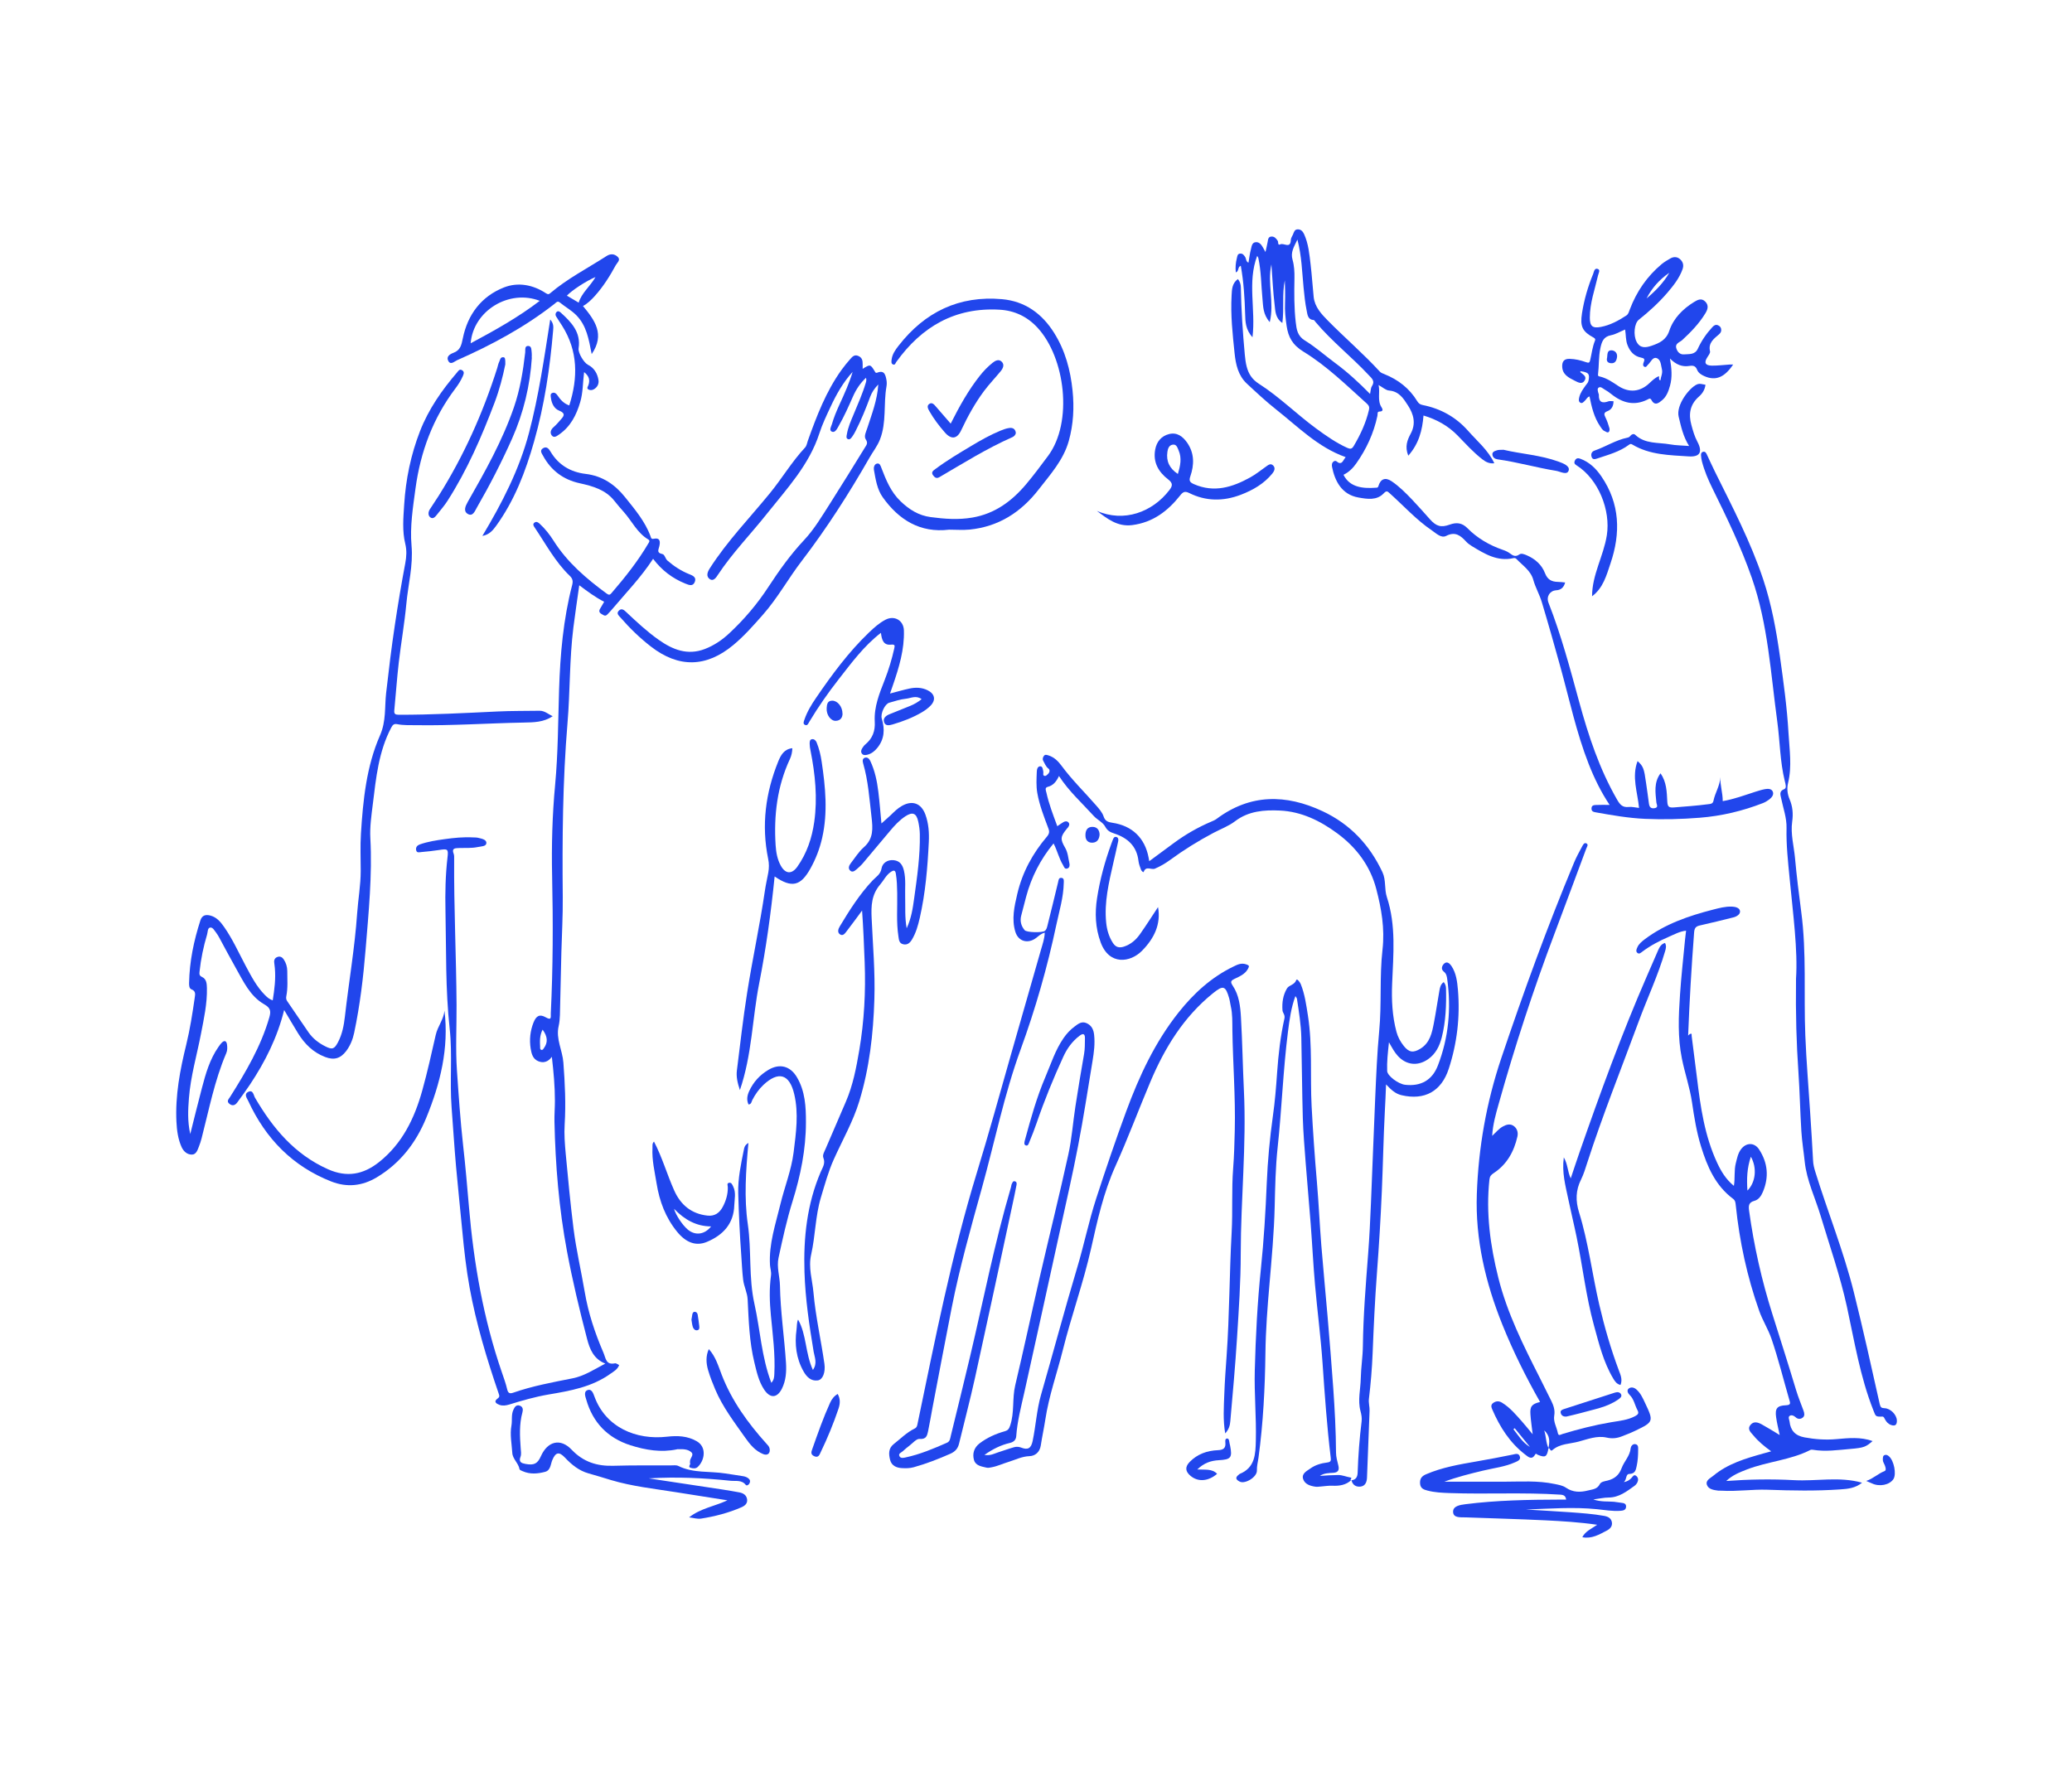 <svg width="1408" height="1200" viewBox="0 0 1408 1200" fill="none" xmlns="http://www.w3.org/2000/svg">
<path d="M411.499 926.775C403.32 923.594 400.783 916.854 398.966 910.038C393.816 890.31 389.045 870.431 385.296 850.4C379.844 821.319 377.42 791.86 376.776 762.325C376.663 757.819 377.079 752.896 377.079 748.163C377.079 738.318 376.209 728.587 374.997 718.212C372.422 721.771 369.166 722.642 365.682 721.165C362.123 719.65 361.176 716.243 360.608 712.645C359.661 706.549 360.267 700.642 362.539 694.924C364.394 690.267 366.742 689.017 370.907 691.403C374.997 693.75 374.202 691.138 374.277 688.866C375.792 657.74 375.868 626.577 375.186 595.414C374.732 574.664 375.3 553.951 377.231 533.352C379.238 511.807 379.238 490.261 379.919 468.678C380.677 444.747 382.759 420.892 388.818 397.567C389.461 395.03 389.234 393.326 387.152 391.319C377.269 381.815 370.869 369.66 363.296 358.452C362.653 357.505 361.82 356.293 363.107 355.233C364.47 354.135 365.644 354.968 366.704 355.915C370.415 359.323 373.52 363.261 376.171 367.464C385.486 382.193 398.398 393.212 412.256 403.398C413.771 404.496 414.453 404.345 415.513 403.095C424.714 392.417 433.461 381.436 440.618 369.243C441.186 368.297 441.867 367.426 440.466 366.593C433.045 362.162 429.485 354.286 424.033 348.114C421.836 345.615 419.64 343.116 417.595 340.503C411.575 332.817 402.904 330.393 393.967 328.424C382.835 326.001 374.505 319.791 369.052 309.794C368.219 308.242 366.515 306.159 368.976 304.645C371.4 303.13 372.876 304.872 374.05 306.841C379.427 315.967 387.72 320.851 397.943 322.063C409.379 323.426 417.936 329.295 424.828 337.966C431.379 346.183 438.308 354.249 442.019 364.359C442.359 365.267 442.435 366.517 444.063 366.176C448.759 365.154 448.721 368.259 448.039 371.25C447.471 373.674 446.032 375.68 450.046 376.513C451.788 376.854 452.015 379.618 453.568 380.982C458.074 384.882 462.958 388.062 468.487 390.259C470.872 391.205 473.296 392.303 472.198 395.333C470.91 398.816 468.146 397.567 465.723 396.62C456.976 393.099 449.743 387.608 443.798 379.77C435.619 392.341 425.434 402.83 416.005 414C414.945 415.25 413.809 416.499 412.635 417.673C411.12 419.226 409.833 417.825 408.584 417.143C407.182 416.348 406.88 415.136 407.788 413.697C408.735 412.183 409.606 410.592 410.552 408.964C404.645 405.973 399.458 402.111 393.627 397.756C392.226 407.752 390.825 417.03 389.651 426.344C386.924 447.966 387.455 469.814 385.637 491.435C382.343 530.815 382.04 570.233 382.418 609.651C382.532 622.223 381.813 634.756 381.472 647.29C381.093 661.451 380.866 675.575 380.487 689.737C380.412 692.274 380.184 694.886 379.616 697.386C377.61 706.057 382.229 713.781 382.835 722.112C383.895 736.16 384.577 750.132 383.706 764.18C383.289 770.769 383.819 777.471 384.425 784.098C386.016 801.061 387.606 818.025 389.726 834.913C391.544 849.378 394.914 863.615 397.337 877.966C399.761 892.317 404.267 905.873 410.022 919.202C411.764 923.253 411.688 927.797 417.936 926.51C418.769 926.358 419.792 927.305 420.738 927.721C419.602 930.713 417.103 932 414.793 933.628C402.222 942.64 387.492 945.215 372.725 947.714C363.637 949.267 354.815 951.804 346.03 954.53C343.796 955.212 341.524 955.515 339.403 954.757C337.396 954 335.049 952.637 338.229 950.365C339.744 949.267 339.328 948.358 338.835 946.957C330.77 923.405 323.575 899.549 319.107 875.013C316.798 862.29 315.359 849.416 314.147 836.503C312.784 821.963 311.193 807.423 309.906 792.845C308.732 779.478 307.899 766.074 306.877 752.669C305.514 734.835 307.521 716.811 305.589 699.203C302.636 672.356 303.28 645.51 302.712 618.663C302.447 606.773 302.712 594.77 304.075 582.88C304.794 576.935 304.264 576.746 298.471 577.655C294.457 578.299 290.405 578.677 286.354 579.056C284.991 579.17 283.097 579.889 282.756 577.579C282.454 575.61 283.665 574.436 285.369 573.831C290.822 571.937 296.54 571.066 302.219 570.271C308.505 569.4 314.866 568.757 321.228 569.097C322.44 569.173 323.689 569.097 324.825 569.362C327.173 569.93 330.618 570.498 330.505 572.922C330.429 575.307 326.983 575.156 324.674 575.648C320.319 576.557 315.927 576.178 311.534 576.33C308.922 576.405 306.877 576.67 308.278 580.192C308.694 581.252 308.619 582.577 308.619 583.789C308.391 616.921 310.058 650.054 310.247 683.148C310.323 697.954 309.49 712.759 310.512 727.527C311.686 744.528 312.822 761.53 314.715 778.493C316.305 792.428 317.479 806.438 318.691 820.411C321.947 858.617 328.498 896.179 340.994 932.53C342.319 936.355 343.72 940.217 344.629 944.117C345.235 946.692 346.257 947.336 348.68 946.503C361.82 941.921 375.413 939.422 389.007 936.733C396.921 935.181 403.585 930.788 411.31 926.699L411.499 926.775ZM368.711 699.771C366.629 703.823 366.856 707.723 367.045 711.585C367.045 712.305 366.894 713.176 367.84 713.478C368.787 713.781 369.166 712.91 369.582 712.342C372.422 708.442 372.195 704.504 368.711 699.733V699.771Z" fill="#2146EC"/>
<path d="M914.314 310.629C895.608 303.965 882.204 290.144 867.322 278.406C860.317 272.877 853.804 266.781 847.292 260.723C841.385 255.232 839.756 247.697 838.961 240.2C837.598 227.136 836.159 214.035 836.916 200.819C837.144 196.768 837.144 192.565 841.195 189.649C842.596 191.315 843.164 193.208 843.202 195.329C843.467 210.589 844.49 225.849 845.891 241.033C846.156 243.721 846.459 246.447 847.14 249.06C848.39 253.945 850.699 257.731 855.395 260.761C869.291 269.621 881.03 281.397 894.32 291.167C901.023 296.089 907.763 300.822 915.374 304.306C917.57 305.29 918.668 305.252 919.955 303.018C924.499 295.332 928.21 287.342 930.255 278.595C930.671 276.778 930.331 275.68 928.854 274.316C915.033 261.896 901.629 248.681 885.801 239.026C878.19 234.368 875.463 229.029 874.328 221.645C873.532 216.458 873.002 211.157 873.229 205.856C873.419 200.744 873.267 195.594 873.078 190.482C871.109 199.835 872.699 209.415 871.412 219.487C866.565 216.155 866.641 211.308 866.149 207.143C865.088 198.358 864.71 189.498 863.952 179.691C861.075 192.868 866.073 205.401 862.854 218.919C858.197 213.656 858.386 208.203 857.894 203.091C856.985 193.814 857.061 184.424 855.054 175.222C854.978 174.882 854.675 174.579 854.297 173.897C847.519 191.807 853.388 210.21 851.116 229.181C846.345 223.955 846.269 218.654 846.118 213.542C845.815 202.523 845.133 191.58 843.164 180.637C840.93 181.319 842.066 184.31 839.794 185.143C839.416 181.735 839.681 178.555 840.514 175.336C840.854 173.973 840.892 172.534 842.672 172.345C844.452 172.155 845.285 173.329 846.156 174.692C846.913 175.904 846.61 177.759 848.39 178.517C848.92 175.412 849.261 172.307 850.056 169.353C850.548 167.46 850.699 164.734 853.426 164.582C855.773 164.431 857.137 166.286 858.235 168.217C858.651 168.975 859.068 169.77 859.939 171.284C860.545 168.52 861.037 166.438 861.415 164.393C861.718 162.727 861.794 160.834 864.028 160.758C866.035 160.682 867.171 162.007 868.269 163.673C868.799 164.506 868.08 167.043 870.049 166.059C872.359 164.885 876.978 169.315 877.167 163.068C877.167 161.818 878.114 160.568 878.644 159.319C879.288 157.842 879.629 155.949 881.749 155.873C883.983 155.797 885.271 157.161 886.179 159.13C889.171 165.68 889.777 172.761 890.61 179.766C891.481 187.112 891.935 194.496 892.692 201.842C893.412 208.62 897.956 213.429 902.31 217.859C913.897 229.597 926.43 240.351 937.601 252.506C938.434 253.415 939.57 253.793 940.706 254.248C950.096 257.996 957.745 263.903 963.046 272.612C963.993 274.165 964.94 274.884 966.795 275.263C979.026 277.686 989.476 283.518 997.693 292.87C1003.83 299.838 1011.21 305.858 1015.45 314.832C1012.2 315.211 1009.77 314.037 1007.46 312.258C1001.18 307.449 995.951 301.542 990.461 295.938C983.986 289.311 976.186 285.032 967.325 282.382C966.53 292.492 964.144 301.58 956.988 309.683C954.451 303.473 956.382 298.929 958.616 294.726C962.365 287.796 960.585 281.473 956.799 275.604C953.769 270.908 950.74 265.948 943.962 265.418C941.69 265.229 939.532 263.184 936.806 261.669C937.942 266.933 935.783 272.082 938.812 276.815C939.608 278.027 940.176 279.655 937.411 279.693C935.67 279.693 936.275 281.473 936.01 282.571C933.511 294.385 928.551 305.139 921.622 314.946C919.35 318.202 916.548 320.929 912.95 322.671C917.343 331.493 926.582 332.061 935.026 331.455C935.707 331.418 936.351 331.493 936.654 330.433C938.093 325.435 941.349 324.147 945.666 327.063C950.816 330.547 955.208 334.977 959.487 339.445C963.652 343.837 967.666 348.381 971.68 352.887C975.996 357.696 979.177 358.681 985.16 356.522C989.704 354.894 993.49 355.235 997.125 358.908C1003.9 365.762 1012.08 370.533 1021.21 373.675C1022.91 374.243 1024.62 375.001 1026.02 376.061C1028.1 377.613 1029.8 378.674 1032.42 376.818C1033.85 375.796 1035.9 376.705 1037.6 377.424C1043.25 379.885 1047.71 383.861 1049.87 389.503C1051.58 393.933 1054.38 395.372 1058.62 395.448C1060.25 395.448 1061.84 395.713 1063.58 395.865C1062.67 399.197 1060.78 400.976 1057.45 401.166C1053.17 401.431 1050.63 405.445 1052.26 409.61C1060.89 431.61 1066.95 454.405 1073.16 477.162C1079.44 500.146 1086.9 522.638 1098.87 543.426C1100.84 546.834 1102.58 548.879 1106.75 548.425C1108.94 548.16 1111.21 548.803 1113.79 549.068C1112.8 538.39 1108.68 528.015 1112.8 517.224C1116.67 520.783 1117.2 522.222 1118.56 532.067C1119.2 536.686 1119.92 541.344 1120.49 545.963C1120.79 548.235 1121.59 549.636 1124.24 549.258C1127.27 548.803 1125.68 546.721 1125.57 545.395C1124.92 538.618 1123.75 531.84 1128.37 525.554C1132.53 531.385 1132.65 538.201 1132.99 544.79C1133.18 548.273 1134.08 548.993 1137.53 548.728C1145.22 548.084 1152.9 547.592 1160.59 546.569C1162.22 546.342 1163.96 546.418 1164.38 544.146C1165.48 538.693 1168.85 533.884 1169.03 528.129C1168.85 533.581 1170.66 538.769 1170.66 544.449C1178.35 543.124 1185.54 540.435 1192.81 538.087C1194.97 537.406 1197.13 536.724 1199.36 536.308C1201.33 535.929 1203.76 535.967 1204.63 537.898C1205.61 540.019 1204.02 541.95 1202.28 543.313C1200.99 544.297 1199.52 545.168 1198 545.774C1184.18 551.151 1169.91 554.559 1155.06 555.733C1142.68 556.717 1130.26 557.058 1117.88 556.49C1106.59 555.998 1095.42 554.029 1084.33 552.06C1082.66 551.757 1081.41 551.378 1081.49 549.333C1081.57 547.099 1083.35 547.137 1084.75 547.062C1087.59 546.91 1090.46 547.024 1093.8 547.024C1087.93 538.239 1083.35 528.848 1079.52 519.079C1071.23 497.874 1066.53 475.685 1060.51 453.837C1056.38 438.918 1052.18 424.037 1047.71 409.193C1046.16 404.006 1043.4 399.348 1041.96 394.161C1040.22 387.761 1034.73 384.354 1030.48 379.885C1029.88 379.242 1029.16 379.166 1028.4 379.317C1017.5 381.779 1008.9 376.402 1000.23 371.176C998.829 370.305 997.428 369.321 996.33 368.109C992.544 364.02 988.984 360.99 982.699 364.209C979.329 365.913 976.034 362.543 973.043 360.498C962.365 353.266 953.769 343.648 944.227 335.128C942.864 333.917 942.22 333.235 940.289 335.28C935.556 340.278 929.005 339.142 923.174 338.12C911.549 336.113 907.043 326.609 905.188 317.369C904.923 316.044 904.961 314.53 906.248 313.621C907.876 312.447 908.672 314.189 909.808 314.567C912.231 315.4 912.875 312.409 914.389 310.781L914.314 310.629ZM881.673 162.765C879.212 167.914 876.865 171.474 878.341 176.548C879.477 180.524 879.704 184.84 879.629 189.119C879.439 199.078 879.364 209.074 880.5 218.995C881.068 223.917 881.636 228.31 886.785 231.453C893.98 235.845 900.303 241.525 907.119 246.561C915.639 252.847 923.401 259.965 931.012 267.728C931.467 265.569 931.429 263.714 932.262 262.464C934.534 258.943 932.262 257.239 930.141 254.967C918.479 242.471 904.923 231.907 893.904 218.768C893.525 218.313 893.109 217.518 892.692 217.48C888.641 217.253 888.489 213.769 887.959 211.232C886.861 205.969 886.331 200.554 885.801 195.178C884.778 184.764 884.589 174.2 881.636 162.765H881.673Z" fill="#2146EC"/>
<path d="M375.639 486.666C369.467 490.944 362.613 490.907 355.722 491.058C331.526 491.512 307.33 493.216 283.096 492.838C278.703 492.762 274.311 493.027 269.956 492.156C267.912 491.74 266.927 492.421 265.867 494.466C257.234 510.824 255.53 528.772 253.333 546.607C252.387 554.256 251.251 561.942 251.667 569.629C253.03 594.885 250.493 620.028 248.449 645.095C246.896 664.103 244.624 683.225 240.648 702.007C239.702 706.437 237.998 710.64 235.234 714.313C231.334 719.425 226.941 720.636 220.921 718.327C212.779 715.222 206.986 709.428 202.518 702.196C199.451 697.236 196.535 692.162 193.089 686.406C188.432 705.225 180.139 721.583 169.916 736.994C167.189 741.122 164.198 745.135 161.282 749.149C159.843 751.118 158.064 751.875 155.905 750.172C153.709 748.43 155.413 746.953 156.322 745.514C167.076 728.475 177.262 711.208 182.941 691.669C184.191 687.391 184.04 685.081 179.571 682.544C169.84 676.978 165.334 666.83 160.071 657.553C156.284 650.888 152.725 644.072 149.052 637.332C148.408 636.159 147.727 634.947 146.893 633.887C145.682 632.448 144.622 629.949 142.653 630.403C141.024 630.782 141.214 633.432 140.721 635.098C138.26 643.315 136.518 651.683 135.61 660.241C135.42 662.059 135.382 663.081 137.427 664.028C140.381 665.429 140.532 668.647 140.608 671.563C140.835 682.052 138.563 692.275 136.594 702.499C133.792 717.115 129.513 731.466 128.377 746.423C127.809 754.109 127.317 761.796 129.286 770.695C132.126 759.449 134.549 749.452 137.2 739.456C139.775 729.648 142.539 719.917 148.484 711.435C149.165 710.451 149.885 709.428 150.718 708.595C152.763 706.588 153.974 707.649 154.277 709.958C154.504 711.852 154.58 713.821 153.747 715.752C145.758 734.382 142.009 754.223 136.973 773.686C136.48 775.579 135.875 777.435 135.155 779.252C134.209 781.638 133.3 784.667 130.346 784.667C127.203 784.667 124.78 782.547 123.417 779.593C120.956 774.14 120.198 768.271 119.895 762.402C119.024 744.53 122.319 727.187 126.56 709.958C129.135 699.394 130.801 688.64 132.353 677.886C132.656 675.69 133.148 673.532 130.081 672.358C128.491 671.752 128.453 669.48 128.491 667.89C128.794 653.35 131.709 639.264 136.178 625.48C137.314 621.959 139.775 621.391 142.993 622.224C147.272 623.36 149.885 626.541 152.233 629.873C158.064 638.165 162.191 647.443 166.924 656.341C170.711 663.384 174.346 670.54 180.102 676.296C181.503 677.697 182.904 679.022 185.327 679.855C186.501 672.472 187.447 665.239 186.766 657.855C186.652 656.644 186.501 655.432 186.349 654.258C186.084 652.327 186.842 650.926 188.621 650.32C190.477 649.677 191.916 650.623 192.862 652.1C194.377 654.41 195.172 657.022 195.21 659.787C195.21 665.542 195.702 671.298 194.566 676.978C194.339 678.189 194.377 679.249 195.172 680.385C200.057 687.428 204.79 694.623 209.712 701.666C212.628 705.831 216.566 708.86 221.11 711.132C225.767 713.48 227.168 713.026 229.667 708.33C232.545 702.878 233.681 696.895 234.363 690.912C237.013 667.511 241.065 644.262 242.693 620.747C243.375 611.129 245.117 601.549 245.117 591.932C245.117 583.488 244.738 575.044 245.268 566.6C246.707 543.729 248.979 520.82 258.256 499.691C262.459 490.111 261.323 480.569 262.383 471.027C264.163 455.464 266.018 439.94 268.366 424.453C270.449 410.518 272.796 396.584 275.409 382.725C276.242 378.257 276.469 374.092 275.409 369.623C273.251 360.876 274.084 351.827 274.652 343.004C275.712 325.851 279.158 309.114 285.405 293.022C291.237 278.065 300.249 265.153 310.624 253.073C311.457 252.089 312.252 250.574 313.918 251.559C315.66 252.543 315.206 253.944 314.562 255.497C313.237 258.564 311.457 261.366 309.45 264.017C294.19 284.199 285.746 306.994 282.338 332.023C280.597 344.935 278.514 358.037 279.65 370.721C280.862 384.467 277.34 397.189 276.128 410.367C274.879 423.695 272.531 436.948 270.979 450.239C269.729 461.031 269.01 471.86 267.949 482.69C267.684 485.189 268.555 485.719 270.903 485.757C293.319 485.795 315.698 484.583 338.076 483.523C347.618 483.068 357.161 483.182 366.665 483.031C370.224 482.993 372.685 485.492 375.715 486.779L375.639 486.666Z" fill="#2146EC"/>
<path d="M1203.57 986.301C1198.68 982.779 1194.74 979.485 1191.49 975.509C1189.9 973.578 1187.13 971.458 1189.44 968.466C1191.68 965.588 1194.67 966.649 1197.24 968.05C1201.18 970.208 1205.01 972.631 1209.36 975.244C1208.45 970.89 1207.47 967.027 1206.94 963.127C1206.1 957.22 1207.58 955.251 1213.6 955.024C1217.12 954.873 1216.56 953.509 1215.87 951.2C1211.86 937.417 1208.45 923.444 1203.79 909.85C1201.6 903.413 1197.77 897.431 1195.46 890.918C1187.21 867.63 1182.06 843.662 1179.52 819.125C1179.33 817.421 1179.26 815.906 1177.71 814.732C1165.7 805.796 1160.14 792.846 1155.93 779.177C1152.9 769.407 1151.28 759.335 1149.8 749.225C1148.32 739.115 1144.91 729.421 1142.91 719.425C1139.99 704.998 1140.64 690.571 1141.62 676.145C1142.45 663.649 1143.85 651.191 1145.03 638.734C1145.22 636.802 1145.48 634.871 1145.75 632.486C1141.47 632.94 1137.8 635.023 1134.08 636.613C1127.72 639.377 1121.51 642.596 1115.95 646.799C1114.96 647.518 1113.98 648.579 1112.77 647.67C1111.37 646.61 1112.08 645.095 1112.58 643.921C1113.6 641.498 1115.68 639.832 1117.73 638.279C1131.55 627.904 1147.49 622.451 1163.96 618.211C1168.2 617.112 1172.44 615.976 1176.91 616.128C1179.3 616.242 1182.14 616.923 1182.4 619.195C1182.67 621.353 1180.17 622.906 1177.86 623.474C1170.25 625.367 1162.67 627.26 1155.02 628.964C1152.18 629.608 1151.43 630.895 1151.2 633.811C1149.42 657.174 1148.06 680.537 1147.15 703.787C1147.56 703.446 1147.98 702.84 1148.55 702.651C1149.95 702.12 1149.46 703.37 1149.53 703.938C1150.78 713.48 1151.99 723.06 1153.17 732.602C1155.55 752.33 1158.36 771.982 1166.88 790.271C1169.56 796.027 1172.78 801.442 1178.24 805.91C1179.14 800.533 1178.27 795.421 1179.56 790.461C1180.39 787.242 1180.96 783.948 1182.97 781.184C1186.45 776.375 1192.17 776.223 1195.39 781.184C1201.3 790.271 1202.2 800.003 1197.93 810.037C1196.79 812.763 1195.05 815.338 1192.17 816.096C1188.27 817.156 1188.12 819.39 1188.57 822.76C1191.87 846.691 1197.13 870.092 1204.44 893.19C1209.85 910.343 1215.34 927.534 1220.53 944.762C1221.97 949.496 1223.86 954.077 1225.57 958.735C1226.17 960.401 1226.51 962.218 1225.08 963.354C1223.6 964.566 1221.71 964.604 1220.15 963.127C1218.94 961.991 1217.31 961.385 1216.1 962.256C1214.93 963.089 1215.91 964.793 1216.06 966.043C1216.71 972.139 1219.89 975.661 1226.17 976.835C1233.37 978.16 1240.41 978.69 1247.76 978.046C1255.94 977.327 1264.34 976.38 1272.48 979.372C1267.9 983.31 1266.73 983.915 1257.3 984.711C1248.89 985.43 1240.45 986.68 1231.97 985.279C1231.4 985.203 1230.72 985.127 1230.22 985.392C1216.63 992.322 1201.18 993.23 1187.1 998.645C1182.1 1000.58 1177.14 1002.55 1173.05 1006.48C1188.46 1005.35 1203.79 1005.08 1219.13 1005.92C1234.39 1006.75 1249.88 1003.3 1265.33 1007.66C1260.74 1011.37 1255.71 1011.86 1250.52 1012.2C1234.05 1013.34 1217.58 1013.03 1201.07 1012.43C1190.66 1012.05 1180.24 1013.75 1169.79 1013.07C1169.03 1013.03 1168.28 1013.11 1167.52 1013.03C1164.49 1012.62 1160.97 1012.16 1159.91 1009.1C1158.85 1005.99 1162.33 1004.55 1164.26 1002.92C1174.15 994.669 1186.19 991.186 1198.27 987.778C1199.82 987.323 1201.41 986.907 1203.79 986.263L1203.57 986.301ZM1189.78 786.106C1187.13 793.793 1186.91 801.177 1187.44 809.128C1193.12 803.448 1194.06 793.641 1189.78 786.106Z" fill="#2146EC"/>
<path d="M1052.26 984.105C1051.2 990.201 1050.21 990.807 1044.88 988.649C1044.35 988.421 1043.78 987.399 1043.13 988.573C1040.9 992.549 1038.32 989.974 1036.43 988.535C1025.98 980.508 1019.2 969.792 1014.05 957.864C1013.37 956.312 1012.88 954.721 1014.7 953.434C1016.67 952.033 1018.63 952.033 1020.64 953.244C1026.17 956.614 1030.22 961.537 1034.42 966.27C1036.62 968.731 1038.63 971.306 1041.51 974.752C1040.9 969.489 1040.26 965.399 1039.99 961.31C1039.57 955.781 1040.9 954.153 1046.54 952.79C1036.92 935.826 1028.25 918.446 1020.98 900.384C1009.47 871.834 1002.47 842.261 1003.56 811.438C1004.66 779.972 1010.04 749.263 1020.19 719.084C1035.3 674.289 1051.39 629.911 1069.6 586.29C1071.15 582.541 1073.12 578.944 1075.05 575.385C1075.66 574.287 1076.45 572.431 1077.97 573.151C1079.64 573.946 1078.39 575.46 1077.93 576.672C1070.78 595.832 1063.73 614.992 1056.5 634.114C1042.04 672.358 1029.35 711.17 1018.33 750.513C1016.44 757.215 1014.47 763.993 1013.98 771.944C1016.74 769.332 1018.63 766.984 1021.29 765.545C1023.67 764.22 1026.21 763.538 1028.56 765.166C1030.98 766.87 1031.77 769.635 1031.13 772.437C1028.82 782.623 1024.01 791.332 1015.08 797.201C1013.26 798.375 1012.35 799.435 1012.12 801.669C1009.66 824.35 1012.69 846.502 1018.18 868.426C1024.2 892.395 1035.18 914.357 1046.28 936.243C1048.93 941.468 1051.5 946.769 1054.15 952.033C1055.7 955.176 1056.8 958.432 1056.16 962.029C1055.44 966.232 1057.83 969.867 1058.58 973.768C1059.04 976.229 1060.55 974.903 1061.69 974.563C1072.55 971.268 1083.54 968.466 1094.71 966.573C1100.35 965.589 1105.95 965.172 1111.14 962.408C1113.18 961.31 1113.87 960.401 1112.69 958.28C1110.87 954.873 1110.38 950.859 1107.35 947.943C1106.41 947.034 1105.08 944.914 1106.86 943.589C1108.41 942.453 1110.42 942.907 1111.9 944.195C1114.85 946.732 1116.37 950.215 1117.96 953.623C1123.79 965.891 1123.64 966.384 1111.48 972.215C1108.38 973.73 1105.16 974.979 1101.9 976.229C1098.64 977.478 1095.43 977.819 1091.79 976.986C1085.24 975.509 1078.95 978.046 1072.74 979.712C1066.72 981.341 1060.06 981.038 1054.95 985.468C1053.32 986.869 1053.51 983.878 1052.22 984.256C1053.02 980.015 1053.55 975.85 1049.34 972.139C1050.78 976.456 1050.44 980.545 1052.3 984.181L1052.26 984.105ZM1029.31 970.625C1029.01 970.852 1028.71 971.041 1028.4 971.268C1031.81 975.585 1034.61 980.356 1039.65 983.347C1036.2 979.107 1032.76 974.866 1029.31 970.625Z" fill="#2146EC"/>
<path d="M585.982 618.586C582.461 623.319 579.015 628.09 575.418 632.748C574.282 634.224 572.843 636.496 570.685 634.906C568.905 633.581 569.587 631.309 570.685 629.529C577.311 618.51 584.165 607.643 593.063 598.252C595.411 595.791 598.326 594.314 599.046 590.149C599.652 586.59 603.022 584.128 607.301 584.583C611.617 585.037 613.359 587.877 614.268 591.739C615.669 597.722 614.912 603.781 615.101 609.801C615.29 616.579 614.76 623.395 616.123 630.854C619.304 623.963 620.288 617.223 621.197 610.596C623.204 596.132 625.325 581.629 625.059 566.937C625.022 564.098 624.605 561.22 623.999 558.418C622.75 552.549 620.137 551.526 615.139 554.82C611.201 557.433 608.02 560.879 604.991 564.476C598.743 571.86 592.571 579.319 586.323 586.703C585.074 588.18 583.559 589.505 582.082 590.793C580.795 591.891 579.204 593.14 577.69 591.626C576.137 590.111 576.97 588.18 578.106 586.703C580.984 582.992 583.521 578.865 586.967 575.836C593.669 569.967 593.139 563.037 592.23 555.199C590.791 542.931 589.996 530.624 586.512 518.697C586.096 517.258 585.944 515.44 587.838 514.91C589.504 514.456 590.715 515.705 591.397 517.144C594.502 523.733 595.979 530.814 596.85 537.97C597.758 545.241 598.289 552.549 598.97 559.629C601.053 557.736 603.211 555.919 605.256 553.987C607.641 551.678 609.989 549.292 612.943 547.664C619.985 543.688 625.968 545.884 628.808 553.495C631.042 559.554 631.459 565.953 631.156 572.239C630.323 589.543 628.884 606.848 625.022 623.811C623.848 628.923 622.447 633.997 619.683 638.579C618.282 640.851 616.578 642.366 613.776 641.722C610.974 641.078 610.86 638.73 610.519 636.421C609.005 626.651 609.875 616.806 609.686 606.961C609.61 602.569 609.497 598.214 608.777 593.86C608.399 591.361 607.452 591.209 605.445 592.497C602.113 594.693 600.561 598.29 598.137 601.092C592.154 608.059 591.927 615.708 592.306 623.963C593.139 642.366 594.767 660.768 594.161 679.247C593.442 702.685 590.791 725.859 583.938 748.351C579.734 762.172 572.464 774.819 566.557 787.996C562.847 796.251 560.461 805.149 557.81 813.896C554.024 826.505 554.1 839.834 551.222 852.557C549.177 861.531 552.017 869.786 552.774 878.305C554.213 894.663 557.924 910.718 560.234 926.925C561.029 932.642 559.098 937.678 555.69 938.133C551.032 938.777 548.079 935.634 546.034 931.999C541.036 923.176 539.9 913.558 541.263 903.637C541.604 901.29 541.339 898.791 542.323 896.784C548.155 907.083 547.132 919.579 552.396 931.014C555.614 926.47 553.532 922.343 552.926 918.746C549.934 900.76 547.246 882.773 546.678 864.522C545.921 841.121 548.382 818.289 557.659 796.554C558.946 793.487 561.067 790.723 559.514 786.86C558.757 784.967 560.158 782.771 560.991 780.802C565.573 770.124 570.155 759.446 574.774 748.768C579.659 737.484 581.893 725.518 583.938 713.553C587.27 693.863 588.33 673.945 587.573 653.99C587.118 642.252 586.664 630.551 585.793 618.586H585.982Z" fill="#2146EC"/>
<path d="M1220.46 665.123C1221.75 645.736 1218.45 621.275 1216.1 596.776C1215.01 585.492 1213.76 574.208 1214.02 562.849C1214.21 555.768 1211.71 549.217 1210.35 542.477C1209.86 540.092 1208.8 537.706 1212.51 536.267C1214.21 535.586 1213.3 532.67 1212.85 530.89C1209.55 517.524 1209.55 503.741 1207.7 490.185C1203.23 457.469 1201.45 424.337 1190.43 392.757C1183.12 371.779 1173.51 351.862 1163.7 331.983C1160.75 326.038 1158.17 319.904 1156.5 313.467C1156.16 312.179 1156.01 310.816 1155.9 309.491C1155.82 308.393 1156.09 307.332 1157.38 307.029C1158.7 306.727 1159.31 307.711 1159.76 308.658C1161.65 312.596 1163.4 316.572 1165.33 320.472C1177.22 344.478 1189.64 368.182 1198.16 393.741C1203.84 410.819 1207.05 428.351 1209.52 446.072C1211.94 463.376 1214.36 480.718 1215.35 498.174C1215.99 509.421 1217.81 520.742 1215.08 532.026C1214.21 535.623 1214.51 539.41 1216.07 543.121C1218.15 547.968 1218.64 552.928 1217.85 558.456C1216.67 566.673 1219.02 574.928 1219.78 583.182C1220.88 595.337 1222.39 607.416 1223.98 619.495C1227.73 647.478 1225.65 675.65 1226.78 703.708C1227.46 721.202 1228.98 738.696 1230.08 756.19C1230.76 767.057 1231.52 777.887 1232.05 788.754C1232.16 791.367 1232.77 793.753 1233.52 796.214C1242 823.628 1252.8 850.324 1259.76 878.193C1266.05 903.411 1271.65 928.781 1277.33 954.151C1277.86 956.423 1278.47 956.953 1280.67 957.029C1284.68 957.18 1288.84 961.421 1289 965.321C1289.07 967.744 1288.28 969.524 1285.17 968.464C1283.16 967.782 1281.91 966.419 1280.93 964.602C1280.51 963.844 1280.17 962.708 1279.15 962.708C1274.38 962.822 1274.72 962.746 1272.94 958.24C1264.04 935.635 1260.18 911.704 1255.07 888.151C1250.49 867.174 1243.41 846.954 1237.23 826.43C1233.56 814.124 1227.73 802.424 1226.37 789.436C1225.65 782.544 1224.51 775.691 1224.09 768.799C1223.26 755.395 1223 741.915 1222.09 728.51C1220.76 709.199 1220.16 689.85 1220.46 665.161V665.123Z" fill="#2146EC"/>
<path d="M596.699 261.404C594.2 264.054 592.496 266.554 591.36 269.583C588.445 277.497 585.302 285.297 581.44 292.832C580.758 294.157 580.038 295.521 579.13 296.732C578.448 297.641 577.615 298.966 576.252 298.436C574.775 297.868 575.267 296.354 575.457 295.218C576.252 290.409 578.221 286.016 580.076 281.586C583.03 274.505 586.135 267.538 588.331 260.154C588.634 259.132 588.899 258.185 588.482 256.746C584.507 260.457 581.742 264.698 579.66 269.393C576.631 276.285 573.563 283.139 569.815 289.689C568.792 291.507 567.467 294.195 565.385 293.4C563.113 292.529 564.892 289.689 565.347 288.175C567.77 279.617 572.162 271.855 575.457 263.638C576.896 260.041 578.297 256.481 579.395 252.733C572.958 259.813 568.338 267.992 564.362 276.55C561.636 282.419 558.796 288.288 556.827 294.423C549.898 315.93 534.751 332.061 521.158 349.138C510.177 362.997 497.757 375.682 487.95 390.487C486.662 392.418 484.92 395.334 482.308 393.554C479.846 391.85 480.49 389.124 482.232 386.398C494.084 367.806 509.457 352.016 523.278 335.052C531.495 324.98 538.159 313.696 547.058 304.154C548.194 302.904 548.383 301.2 548.913 299.648C554.934 282.798 561.295 266.061 571.86 251.369C573.715 248.795 575.722 246.333 577.842 243.948C579.243 242.358 580.682 240.767 583.257 241.903C585.832 243.001 586.248 245.046 586.211 247.469C586.211 248.454 586.211 249.476 586.211 250.65C591.322 247.469 591.474 247.469 594.503 252.468C594.92 253.187 595.109 253.641 596.131 253.263C601.016 251.332 601.735 254.853 602.379 258.223C602.644 259.7 602.644 261.29 602.379 262.729C600.297 274.619 602.531 286.963 597.987 298.626C596.207 303.245 593.14 306.994 590.792 311.159C576.934 335.393 561.863 358.945 544.937 381.059C535.66 393.138 528.352 406.58 518.242 417.978C511.918 425.134 505.633 432.291 498.287 438.387C479.922 453.647 461.179 454.026 442.284 439.372C434.711 433.503 427.895 426.876 421.647 419.682C420.549 418.394 418.656 416.993 420.473 415.062C422.442 412.942 424.26 414.759 425.547 415.971C432.59 422.597 439.671 429.224 447.623 434.828C457.127 441.53 467.161 445.582 478.938 441.076C485.223 438.652 490.714 434.941 495.598 430.36C505.709 420.931 514.569 410.518 522.142 398.893C529.488 387.685 537.213 376.818 546.528 366.897C553.381 359.589 558.72 350.501 564.249 341.868C572.276 329.297 580.038 316.612 587.877 303.927C588.861 302.336 589.997 301.087 588.331 298.626C586.892 296.505 588.558 293.4 589.391 290.825C592.421 281.397 596.093 272.158 596.813 261.48L596.699 261.404Z" fill="#2146EC"/>
<path d="M1177.71 247.77C1171.8 256.593 1165.78 258.94 1158.32 255.684C1156.2 254.775 1154.12 253.488 1153.28 251.367C1152.22 248.679 1150.63 248.262 1148.06 248.679C1143.1 249.512 1138.89 247.808 1134.8 243.643C1135.94 250.345 1136.47 256.252 1134.84 262.121C1133.82 265.794 1132.53 269.429 1129.54 271.928C1127.35 273.784 1124.47 276.169 1122.2 271.815C1121.36 270.224 1120.34 271.133 1119.58 271.512C1110.42 276.093 1102.35 273.784 1094.82 267.725C1093.42 266.589 1091.9 265.567 1090.31 264.658C1089.06 263.938 1087.62 262.424 1086.26 263.484C1085.24 264.279 1085.84 266.021 1086.22 267.346C1086.3 267.649 1086.53 267.914 1086.49 268.217C1086.26 273.253 1088.68 274.351 1093.08 272.723C1093.99 272.382 1095.16 272.685 1096.45 272.685C1096.41 275.828 1095.27 278.327 1092.32 279.425C1089.67 280.41 1089.97 281.697 1090.99 283.742C1092.13 286.014 1092.93 288.475 1093.64 290.899C1093.87 291.694 1093.8 292.943 1093.3 293.474C1092.4 294.42 1091.33 293.36 1090.43 292.981C1088.95 292.413 1088.23 290.974 1087.36 289.725C1083.19 283.591 1081.57 276.548 1080.13 269.429C1078.57 269.808 1078.12 271.247 1077.14 272.155C1076.15 273.064 1075.24 274.541 1073.77 273.594C1072.48 272.761 1072.89 271.057 1073.2 269.808C1073.95 266.854 1075.77 264.393 1077.51 261.932C1078.2 260.947 1079.1 260.19 1079.41 258.902C1080.43 254.131 1079.6 253.033 1073.99 252.276C1073.95 252.503 1073.8 252.844 1073.88 252.92C1075.62 254.434 1078.5 255.76 1076.87 258.524C1075.09 261.553 1072.25 259.811 1070.05 258.713C1066 256.668 1061.76 254.624 1061.57 249.133C1061.46 245.687 1062.86 243.756 1066.65 243.87C1070.47 243.983 1074.14 244.854 1077.67 246.104C1079.63 246.785 1080.16 246.634 1080.62 244.589C1081.64 240.235 1082.1 235.729 1083.84 231.526C1084.18 230.73 1084.1 230.087 1082.93 229.443C1075.36 225.354 1073.61 221.984 1075.01 212.972C1076.45 203.77 1079.03 194.834 1082.59 186.201C1083.16 184.8 1083.42 181.884 1085.81 182.793C1087.66 183.512 1086.26 185.633 1085.92 187.185C1083.76 196.689 1080.35 205.966 1080.35 215.887C1080.35 221.681 1082.17 223.271 1087.89 222.173C1094.21 220.961 1099.78 217.932 1105.12 214.448C1106.67 213.426 1106.94 211.722 1107.54 210.245C1112.12 198.166 1119.2 187.829 1129.16 179.498C1131.02 177.984 1133.1 176.734 1135.22 175.56C1137.57 174.273 1140.03 174.5 1141.92 176.393C1143.78 178.211 1144.27 180.445 1143.32 183.058C1141.13 189.154 1137.15 194.115 1133.06 198.923C1127.23 205.701 1120.64 211.722 1113.64 217.288C1110.53 219.749 1109.78 227.777 1112.12 232.283C1114.55 236.94 1118.45 236.297 1122.35 234.971C1127.57 233.154 1132.19 231.185 1134.35 224.786C1137.19 216.304 1143.51 209.98 1151.16 205.247C1153.7 203.694 1156.31 202.331 1158.92 205.096C1161.39 207.708 1160.36 210.51 1158.81 213.009C1154.61 219.901 1149.04 225.656 1143.13 231.109C1141.47 232.662 1138.1 233.305 1139.12 236.713C1139.88 239.212 1141.62 241.068 1144.42 240.841C1147.83 240.538 1151.77 241.219 1153.74 236.978C1156.2 231.601 1159.53 226.755 1163.54 222.4C1164.57 221.302 1165.74 220.28 1167.52 221.075C1168.92 221.718 1169.64 222.741 1169.64 224.255C1169.64 225.467 1169.19 226.262 1168.13 227.209C1164.68 230.2 1160.67 233.002 1162.03 238.758C1162.29 239.894 1161.01 241.522 1160.21 242.772C1157.83 246.445 1158.7 248.414 1163.28 248.489C1167.33 248.527 1171.42 247.997 1175.47 247.732C1176.04 247.732 1176.57 247.732 1177.67 247.732L1177.71 247.77ZM1104.32 223.953C1100.84 225.391 1097.92 227.209 1094.74 227.815C1089.59 228.837 1088.46 232.169 1087.51 236.637C1086.26 242.582 1086.64 248.565 1085.92 254.472C1085.77 255.835 1086.72 255.76 1087.59 255.987C1092.05 257.123 1095.77 259.698 1099.51 262.197C1106.94 267.119 1114.58 266.475 1121.06 260.19C1122.95 258.372 1124.85 256.706 1127.23 255.608C1127.76 256.63 1126.78 257.956 1128.29 258.562C1128.63 256.025 1129.96 253.639 1129.35 251.064C1128.63 248.224 1128.71 244.324 1125.64 243.34C1123.03 242.507 1121.78 246.104 1119.96 247.732C1119.2 248.414 1118.71 249.815 1117.5 249.285C1116.1 248.679 1116.59 247.05 1116.97 246.142C1117.88 243.946 1117.27 243.453 1115.04 242.999C1110.38 242.052 1107.58 238.796 1105.91 234.441C1104.66 231.147 1104.93 227.663 1104.32 223.915V223.953ZM1134.35 185.368C1127.76 189.911 1122.54 195.705 1118.9 202.824C1124.92 197.787 1130.37 192.259 1134.35 185.368Z" fill="#2146EC"/>
<path d="M1064.26 1019.2C1063.92 1016.67 1062.75 1015.91 1060.17 1015.76C1035.22 1014.13 1010.23 1015.57 985.273 1014.7C980.162 1014.51 975.012 1014.32 970.014 1012.99C967.552 1012.35 965.167 1011.59 964.978 1008.11C964.788 1004.78 966.227 1003.15 969.029 1001.94C979.934 997.242 991.521 995.236 1003.15 993.229C1011.44 991.79 1019.73 990.237 1027.99 988.533C1029.84 988.155 1031.77 987.397 1032.68 989.518C1033.78 992.131 1031.24 993.001 1029.65 993.721C1022.72 996.864 1015.15 997.659 1007.8 999.439C998.943 1001.56 990.12 1003.76 981.449 1006.97C994.853 1006.97 1008.26 1006.97 1021.66 1006.97C1033.29 1006.97 1044.99 1006.07 1056.5 1008.53C1059.15 1009.09 1061.88 1009.51 1064.15 1011.06C1068.84 1014.28 1073.92 1014.28 1079.18 1012.92C1082.13 1012.16 1085.35 1012.12 1087.09 1008.68C1087.96 1006.94 1090.43 1006.67 1092.28 1006.22C1097.01 1005.08 1100.2 1002.54 1101.94 997.773C1103.64 993.115 1107.65 989.48 1108.11 984.141C1108.22 983.005 1109.43 981.112 1111.29 981.453C1113.45 981.869 1113.18 983.762 1113.18 985.466C1113.18 989.101 1112.96 992.699 1112.2 996.258C1111.59 999.098 1111.18 1001.56 1107.12 1001.71C1104.59 1001.79 1105.5 1005.8 1103.41 1007.24C1105.65 1006.94 1107.31 1005.88 1108.75 1004.32C1109.55 1003.45 1110.38 1001.71 1111.97 1003.11C1113.26 1004.21 1113.41 1005.8 1112.73 1007.28C1112.31 1008.22 1111.59 1009.13 1110.76 1009.74C1105.42 1013.56 1100.23 1017.69 1093.08 1017.73C1090.01 1017.73 1086.94 1018.48 1082.7 1019.02C1088.04 1020.83 1092.43 1020.23 1096.75 1020.61C1098.42 1020.76 1100.04 1021.14 1101.71 1021.29C1103.57 1021.44 1105.16 1021.93 1104.97 1024.13C1104.78 1026.25 1103.07 1026.59 1101.33 1026.74C1095.84 1027.19 1090.46 1026.17 1085.05 1025.64C1069.03 1024.05 1053.01 1025.3 1036.96 1025.87C1046.88 1026.47 1056.84 1027.04 1066.76 1027.72C1074.6 1028.29 1082.44 1028.82 1090.2 1030.22C1092.85 1030.72 1094.89 1031.85 1095.35 1034.58C1095.8 1037.34 1093.99 1039.12 1091.75 1040.26C1086.68 1042.87 1081.68 1045.94 1075.24 1044.69C1077.32 1040.64 1081.41 1038.97 1085.35 1036.24C1073.12 1034.46 1061.57 1033.78 1049.99 1033.21C1032 1032.34 1013.98 1031.89 995.989 1031.21C992.619 1031.09 987.621 1031.78 987.432 1027.57C987.242 1023.48 992.165 1022.73 995.762 1022.27C1017.12 1019.55 1038.63 1019.2 1060.1 1019.13C1061.46 1019.13 1062.82 1019.13 1064.22 1019.13L1064.26 1019.2Z" fill="#2146EC"/>
<path d="M644.938 359.967C625.173 362.353 610.746 353.227 599.841 337.929C596.054 332.628 594.994 325.737 593.858 319.262C593.593 317.785 594.085 315.513 595.865 315.059C597.91 314.566 598.402 316.611 599.008 318.164C602.151 326.343 605.369 334.332 611.958 340.656C617.827 346.298 624.302 350.349 632.367 351.41C641.796 352.659 651.148 353.379 660.691 351.75C676.026 349.138 687.499 340.656 697.231 329.145C702.494 322.897 707.341 316.346 712.225 309.795C729.303 286.773 723.812 243.039 705.069 222.743C698.102 215.17 689.43 211.042 679.245 210.474C649.028 208.732 626.309 221.985 609.08 245.954C608.512 246.787 608.247 248.226 606.884 247.696C605.483 247.166 605.748 245.803 605.861 244.553C606.278 240.767 608.398 237.775 610.632 234.935C628.467 212.027 651.716 200.743 680.911 203.318C696.549 204.719 708.136 213.125 716.391 226.34C723.888 238.343 727.41 251.52 728.848 265.493C730.022 277.042 729.416 288.364 726.311 299.572C722.676 312.635 713.74 322.442 705.713 332.78C693.785 348.115 678.639 357.885 659.024 359.891C654.405 360.346 649.672 359.967 645.014 359.967H644.938Z" fill="#2146EC"/>
<path d="M508.586 776.675C506.844 795.721 505.556 813.934 508.169 831.996C510.782 849.982 508.661 868.196 512.675 886.144C516.613 903.789 517.446 922.154 524.148 939.761C526.08 937.679 526.08 935.672 526.193 933.703C526.875 920.374 525.095 907.159 523.846 893.944C522.975 884.894 522.672 875.807 523.921 866.795C524.262 864.258 523.391 862.061 523.24 859.714C522.407 845.401 526.988 832.072 530.283 818.478C533.123 806.664 537.78 795.267 539.295 783.112C540.923 769.973 542.816 756.758 539.711 743.58C536.493 729.873 528.995 727.677 518.696 737.37C515.591 740.324 513.205 743.77 511.236 747.556C510.668 748.654 510.706 750.358 508.661 750.623C507.223 747.594 507.715 744.565 509.04 741.649C511.88 735.401 516.31 730.555 522.179 727.071C529.753 722.565 537.023 724.42 541.529 732.069C547.133 741.536 547.701 752.176 547.663 762.702C547.663 781.067 544.028 798.864 538.575 816.396C534.637 829.005 531.835 841.955 529.033 854.867C527.67 861.191 529.904 867.438 530.018 873.762C530.321 891.294 532.971 908.636 534.107 926.13C534.486 932.188 534.107 938.247 531.305 943.813C528.049 950.212 523.353 950.477 519.302 944.419C515.553 938.777 514.152 932.226 512.599 925.827C509.192 911.817 508.775 897.466 508.056 883.19C507.828 878.382 505.519 874.33 504.989 869.635C504.345 864.22 504.118 858.805 503.739 853.39C502.717 839.229 502.035 825.067 501.656 810.867C501.391 800.909 503.512 791.102 505.481 781.37C505.746 780.007 505.935 778.303 508.624 776.713L508.586 776.675Z" fill="#2146EC"/>
<path d="M526.385 595.716C523.886 620.518 520.553 644.6 515.858 668.493C511.201 692.197 511.049 716.696 502.794 740.816C501.128 735.856 500.22 731.691 500.75 727.45C502.946 709.842 504.953 692.197 507.717 674.665C511.352 651.53 516.388 628.621 519.758 605.447C520.364 601.282 521.311 597.193 522.068 593.065C522.636 589.922 522.674 586.855 521.992 583.675C517.335 560.88 520.175 538.804 528.884 517.372C530.588 513.207 532.822 509.08 538.426 508.474C538.35 511.049 537.858 513.472 536.798 515.782C528.089 534.45 525.779 554.177 527.066 574.435C527.369 579.207 528.202 584.053 530.588 588.332C533.731 594.012 538.047 594.277 541.796 589.052C548.271 579.926 551.755 569.551 553.307 558.57C555.617 542.25 553.951 526.119 550.77 510.064C550.467 508.587 550.202 507.073 550.202 505.596C550.202 504.309 550.126 502.529 551.868 502.34C553.231 502.188 554.367 503.173 554.935 504.574C556.639 508.777 557.699 513.169 558.343 517.599C560.918 534.828 562.622 552.057 558.722 569.324C557.056 576.67 554.405 583.675 550.694 590.301C544.068 602.153 538.085 603.668 526.385 595.64V595.716Z" fill="#2146EC"/>
<path d="M441.074 1004.74C457.773 1007.28 474.471 1009.78 491.132 1012.31C494.881 1012.88 498.592 1013.53 502.302 1014.21C505.029 1014.7 507.263 1016.03 507.679 1018.94C508.096 1021.82 506.089 1023.37 503.741 1024.39C494.994 1028.18 485.793 1030.57 476.44 1032.04C473.865 1032.46 471.063 1031.51 468.261 1031.21C475.986 1025.08 485.566 1023.71 494.313 1019.62C482.499 1017.77 470.647 1015.91 458.833 1014.02C444.255 1011.71 429.487 1010.12 415.288 1005.88C410.138 1004.32 405.026 1002.73 399.876 1001.3C393.439 999.478 388.441 995.426 383.897 990.58C379.921 986.377 377.573 986.907 375.339 992.208C374.09 995.199 374.203 999.289 370.379 1000.27C365.381 1001.6 360.231 1002.05 355.233 999.857C354.438 999.516 353.15 999.061 353.037 998.456C352.317 994.29 348.341 991.564 348.114 987.323C347.735 981.151 346.41 974.979 347.546 968.807C348.19 965.248 347.281 961.537 348.871 958.091C349.742 956.16 350.803 954.456 353.226 955.289C355.384 956.046 355.536 958.053 355.006 959.871C352.809 967.898 353.226 976.039 353.832 984.18C353.983 986.112 354.362 988.308 353.718 990.012C352.279 993.722 354.476 994.404 357.126 994.896C362.995 995.957 365.305 994.745 367.615 989.519C372.159 979.409 380.868 977.213 388.441 985.203C396.431 993.609 405.783 996.487 416.916 996.146C429.941 995.767 442.967 995.919 455.993 995.881C457.659 995.881 459.552 995.578 460.915 996.259C471.063 1001.33 482.234 999.667 492.912 1001.37C496.926 1002.01 500.977 1002.55 504.991 1003.23C506.468 1003.49 507.944 1003.98 509.005 1005.12C509.951 1006.14 509.838 1007.32 509.08 1008.45C508.512 1009.29 507.339 1009.85 506.771 1009.13C503.968 1005.57 499.841 1006.71 496.395 1006.33C478.031 1004.4 459.628 1003.57 440.998 1004.7L441.074 1004.74Z" fill="#2146EC"/>
<path d="M1101.14 941.202C1098.61 940.596 1097.47 938.855 1096.33 936.999C1089.59 925.753 1086.56 913.182 1083.16 900.762C1077.7 880.921 1075.47 860.435 1071.3 840.367C1069.52 831.733 1067.4 823.138 1065.62 814.542C1063.81 805.795 1061.27 796.859 1062.67 786.56C1065.47 791.406 1065.13 796.102 1067.37 800.835C1069.52 794.436 1071.42 788.604 1073.46 782.773C1087.44 742.674 1101.98 702.763 1118.94 663.8C1121.59 657.741 1124.16 651.683 1126.82 645.662C1127.72 643.617 1128.82 641.611 1131.43 640.815C1132.49 642.747 1132.08 644.488 1131.51 646.42C1126.7 662.929 1119.36 678.416 1113.45 694.471C1101.71 726.316 1089.06 757.82 1078.61 790.157C1077.36 794.019 1076.19 797.957 1074.41 801.554C1070.7 808.938 1070.58 816.095 1073.05 824.009C1079.37 844.418 1081.91 865.699 1086.72 886.487C1090.27 901.709 1094.59 916.703 1100.08 931.357C1101.22 934.387 1102.69 937.529 1101.18 941.278L1101.14 941.202Z" fill="#2146EC"/>
<path d="M402.07 240.614C400.101 230.655 398.662 221.302 391.544 214.146C388.174 210.776 384.046 208.542 380.449 205.588C378.821 204.263 377.95 205.588 376.965 206.383C356.632 222.325 334.102 234.442 310.587 244.817C308.77 245.612 306.308 248.263 304.68 245.385C302.976 242.356 305.74 240.652 308.202 239.743C312.859 238.001 313.579 234.404 314.487 230.012C317.782 213.729 327.097 201.385 342.508 195.327C352.012 191.616 362.236 193.471 371.058 199.34C372.611 200.363 373.217 199.833 373.974 199.189C385.674 189.268 399.306 182.301 412.105 174.046C414.907 172.229 417.406 172.532 419.526 174.349C422.101 176.508 419.526 178.287 418.466 180.181C414.414 187.64 409.946 194.759 404.266 201.082C401.843 203.771 399.306 206.27 396.163 207.974C404.153 217.629 411.272 227.209 402.07 240.652V240.614ZM319.826 233.306C336.222 224.521 352.05 215.736 366.78 204.452C345.954 196.349 321.606 211.192 319.826 233.306ZM393.248 205.664C395.217 199.075 400.896 194.797 404.683 188.284C398.397 190.859 388.514 197.409 385.22 200.931C387.795 202.445 390.332 203.96 393.21 205.664H393.248Z" fill="#2146EC"/>
<path d="M302.03 686.708C305.172 712.343 299.19 736.501 289.61 759.788C282.718 776.563 271.964 790.611 255.985 800.153C246.102 806.06 235.765 807.12 225.125 802.955C198.808 792.618 180.519 773.799 168.781 748.391C167.91 746.498 165.524 743.658 168.629 742.067C172.037 740.363 172.264 744.264 173.325 746.081C185.442 766.793 200.209 784.515 222.891 794.625C235.765 800.38 246.897 798.184 257.462 789.854C273.365 777.282 281.696 759.978 286.959 741.045C290.443 728.549 293.245 715.864 296.123 703.217C297.448 697.462 301.537 692.766 302.067 686.708H302.03Z" fill="#2146EC"/>
<path d="M598.594 430.093C586.932 439.105 578.639 450.503 570.006 461.521C562.736 470.798 555.995 480.454 549.937 490.564C549.255 491.662 548.725 493.442 547.021 492.647C545.469 491.927 546.188 490.375 546.643 489.05C548.46 483.711 551.338 478.94 554.481 474.358C565.31 458.492 576.67 443.081 590.642 429.714C594.05 426.458 597.534 423.353 601.737 421.157C607.795 418.014 614.005 421.611 614.233 428.389C614.649 441.415 610.9 453.645 606.735 465.762C606.167 467.428 605.599 469.057 604.804 471.329C609.613 470.079 613.74 468.867 617.943 467.959C622.147 467.05 626.312 467.125 630.325 469.094C635.21 471.48 636.157 475.645 632.332 479.583C630.666 481.287 628.659 482.764 626.615 483.976C620.367 487.686 613.627 490.261 606.66 492.306C604.425 492.95 601.737 493.593 600.79 490.867C599.844 488.179 601.926 486.399 604.388 485.415C609.159 483.483 613.93 481.59 618.663 479.659C621.313 478.561 623.775 477.16 626.274 475.153C622.525 472.351 618.966 474.509 615.672 474.85C611.809 475.229 608.023 476.516 604.274 477.576C601.32 478.372 598.178 485.036 599.2 488.368C601.396 495.562 601.055 502.378 596.057 508.399C594.315 510.519 592.195 512.223 589.431 512.905C588.03 513.246 586.591 513.397 585.682 512.148C584.811 510.936 585.228 509.497 586.023 508.323C586.591 507.452 587.235 506.543 588.03 505.9C592.914 501.848 594.808 496.85 594.429 490.375C593.861 480.416 597.61 471.215 601.169 462.127C603.895 455.16 606.054 448.003 607.682 440.695C608.174 438.461 608.098 437.855 605.258 438.121C600.298 438.575 599.162 434.713 598.632 430.093H598.594Z" fill="#2146EC"/>
<path d="M745.283 347.168C763.799 355.271 783.149 348.039 794.622 333.082C796.856 330.204 797.121 328.387 793.865 325.85C787.276 320.814 783.376 314.187 785.004 305.478C785.989 300.139 789.169 296.315 794.433 294.99C799.847 293.626 803.748 296.618 806.701 300.821C811.699 308.015 811.586 315.853 808.859 323.767C807.875 326.645 808.481 327.781 811.245 328.993C825.028 335.089 837.524 331.113 849.641 324.411C853.313 322.366 856.646 319.678 860.091 317.254C861.72 316.118 863.424 314.49 865.241 316.421C866.869 318.163 865.885 320.208 864.635 321.76C858.955 328.766 851.42 333.082 843.128 336.263C831.276 340.769 819.5 340.731 808.102 335.051C805.035 333.537 803.785 334.407 801.93 336.755C793.524 347.357 783.376 355.082 769.328 356.862C759.331 358.111 752.478 352.545 745.321 347.168H745.283ZM800.415 322.101C802.044 316.611 803.217 311.385 800.908 306.084C800.112 304.229 799.469 301.654 796.705 302.222C794.357 302.676 793.6 304.948 793.297 307.031C792.35 313.468 794.736 318.39 800.415 322.101Z" fill="#2146EC"/>
<path d="M444.406 775.807C450.01 786.523 453.266 798.147 458.151 809.053C462.505 818.822 469.851 824.956 480.794 826.13C485.679 826.66 488.935 824.274 491.094 820.261C493.328 816.095 494.653 811.627 494.577 806.856C494.577 805.72 493.706 804.168 495.41 803.827C497.076 803.486 497.607 805.115 498.212 806.326C500.295 810.491 499.121 814.96 498.97 819.238C498.553 831.696 491.321 839.421 480.34 844.002C472.956 847.069 466.178 844.532 460.12 837.111C452.282 827.531 448.116 816.361 446.185 804.319C444.898 796.33 442.929 788.378 443.383 780.161C443.459 778.684 443.042 777.094 444.406 775.844V775.807ZM458.037 821.51C459.211 825.751 463.679 832.453 467.201 835.483C472.312 839.913 478.825 839.118 483.218 833.476C473.108 833.438 465.118 828.856 458.037 821.51Z" fill="#2146EC"/>
<path d="M1147.87 303.207C1143.74 296.656 1142.34 289.916 1140.71 283.176C1138.82 275.262 1148.02 263.448 1153.17 261.252C1155.18 260.381 1156.99 261.252 1158.93 261.479C1158.55 264.812 1156.88 267.424 1154.5 269.507C1148.44 274.846 1147.3 281.321 1149.35 288.78C1150.41 292.718 1151.5 296.581 1153.43 300.178C1157.11 307.107 1155.25 310.667 1147.64 310.174C1134.46 309.304 1121.06 309.228 1109.17 302.071C1108.15 301.465 1107.66 301.73 1106.86 302.336C1100.46 307.107 1092.81 309.076 1085.43 311.575C1083.95 312.068 1082.29 312.56 1081.6 310.629C1080.92 308.736 1081.49 306.918 1083.61 306.199C1091.15 303.586 1097.92 299.08 1105.84 297.452C1106.82 297.262 1107.35 296.921 1107.96 296.126C1108.75 295.104 1110.23 294.574 1111.18 295.483C1117.92 301.882 1126.82 300.557 1134.88 301.995C1138.86 302.715 1142.98 302.715 1147.87 303.094V303.207Z" fill="#2146EC"/>
<path d="M460.007 984.975C449.215 987.247 438.688 985.467 428.427 982.211C412.902 977.25 402.83 966.761 398.362 951.123C397.756 949.04 396.468 945.708 399.27 944.724C402.148 943.701 403.133 946.958 403.966 949.154C411.615 970.018 432.213 978.803 453.304 976.379C460.31 975.584 467.125 975.811 473.487 979.484C480.454 983.498 478.826 992.586 474.13 996.94C472.767 998.228 470.95 998.001 469.397 997.546C467.087 996.902 469.587 995.274 468.905 994.176C468.754 993.949 468.905 993.57 468.905 993.267C468.678 991.071 471.745 988.913 469.927 987.095C467.655 984.823 464.172 984.785 460.991 984.899C460.688 984.899 460.385 984.899 460.082 984.899L460.007 984.975Z" fill="#2146EC"/>
<path d="M361.404 243.114C360.23 261.744 355.876 280.336 347.962 298.132C340.805 314.187 332.778 329.826 323.993 345.048C322.668 347.357 321.267 351.333 317.783 349.213C314.792 347.395 316.193 344.063 317.783 341.223C329.635 320.435 341.373 299.609 349.211 276.852C353.377 264.773 355.459 252.201 356.898 239.517C357.087 237.775 356.33 234.821 359.208 235.124C361.442 235.351 361.063 238.191 361.328 240.047C361.442 240.766 361.328 241.561 361.328 243.076L361.404 243.114Z" fill="#2146EC"/>
<path d="M386.85 275.489C392.833 256.708 392.833 238.608 382.003 221.417C380.64 219.259 379.163 217.138 377.838 214.942C377.27 213.958 377.421 212.784 378.254 211.989C379.277 211.042 380.337 211.799 381.094 212.481C388.251 218.994 394.877 225.772 393.173 236.753C392.719 239.782 396.809 246.522 399.497 247.885C403.776 250.043 405.972 253.83 406.691 258.298C407.108 260.873 405.896 263.372 403.284 264.697C402.148 265.265 400.86 265.265 399.8 264.659C398.475 263.864 399.535 262.615 399.8 261.857C401.05 258.336 400.33 255.572 396.922 252.883C396.013 260.04 396.203 266.818 394.272 273.293C391.697 282.04 387.759 289.84 380.034 295.217C378.444 296.315 376.475 297.943 374.922 295.898C373.559 294.081 374.279 291.923 376.172 290.294C377.762 288.931 379.163 287.303 380.564 285.713C382.76 283.214 385.146 281.093 379.769 278.973C376.588 277.685 374.847 274.164 374.392 270.529C374.241 269.317 373.673 267.575 375.452 267.007C376.891 266.553 377.989 267.424 378.822 268.673C380.791 271.589 383.026 274.239 386.85 275.527V275.489Z" fill="#2146EC"/>
<path d="M327.815 364.17C341.144 341.905 352.92 319.11 359.547 293.892C366.097 268.977 369.77 243.531 373.898 217.139C376.435 220.016 376.018 222.44 375.867 224.636C373.708 250.157 369.96 275.376 362.917 300.102C357.123 320.511 349.664 340.088 337.092 357.43C334.858 360.497 332.435 363.375 327.815 364.208V364.17Z" fill="#2146EC"/>
<path d="M343.377 247.657C341.711 255.836 339.401 264.848 336.107 273.557C327.322 296.769 317.477 319.488 304.035 340.466C301.914 343.76 299.302 346.714 296.878 349.818C295.742 351.295 294.228 352.999 292.41 351.598C290.82 350.349 290.896 348.077 292.032 346.221C293.963 343.154 296.045 340.201 297.976 337.134C315.129 309.87 328.155 280.79 337.887 250.119C338.341 248.68 338.568 247.165 339.25 245.84C339.856 244.628 339.893 242.621 342.014 242.773C343.188 242.848 343.453 243.719 343.377 247.62V247.657Z" fill="#2146EC"/>
<path d="M1081.87 405.218C1081.87 390.526 1089.67 377.917 1091.9 363.793C1094.59 346.753 1086.22 325.7 1071.42 316.309C1070.02 315.438 1069.45 314.643 1070.17 313.091C1071 311.311 1072.29 311.16 1073.92 311.766C1080.13 314.075 1084.63 318.506 1088.23 323.807C1100.88 342.361 1101.37 362.316 1094.4 382.877C1091.64 391.094 1089.37 399.689 1081.83 405.255L1081.87 405.218Z" fill="#2146EC"/>
<path d="M646.041 287.869C651.986 276.093 658.044 265.188 665.844 255.343C668.381 252.124 671.221 249.209 674.402 246.634C676.371 245.044 678.794 243.756 680.839 245.952C682.657 247.883 681.596 250.307 680.12 252.124C676.409 256.668 672.282 260.947 668.76 265.642C662.55 273.973 657.552 283.06 653.122 292.489C650.357 298.396 646.382 298.888 642.027 293.852C638.165 289.422 634.567 284.727 631.652 279.615C630.819 278.176 629.531 276.018 631.273 274.654C633.318 273.026 634.833 274.957 636.12 276.472C639.301 280.107 642.444 283.742 646.003 287.869H646.041Z" fill="#2146EC"/>
<path d="M481.666 916.854C486.285 921.891 488.103 928.29 490.489 934.462C497.342 952.107 508.247 967.14 520.781 981.074C521.69 982.059 522.712 983.005 522.977 984.444C523.583 987.587 521.69 989.405 518.698 988.231C513.094 986.073 509.421 981.339 506.241 976.833C498.895 966.42 491.094 956.235 486.058 944.345C484.241 940.066 482.537 935.749 481.211 931.243C479.773 926.359 479.545 921.512 481.666 916.854Z" fill="#2146EC"/>
<path d="M690.303 294.194C690.076 295.709 689.015 296.656 687.766 297.186C670.499 304.797 654.558 314.831 638.313 324.297C636.382 325.433 635.208 324.525 634.11 323.086C632.369 320.852 634.375 319.678 635.701 318.693C643.425 312.938 651.68 308.015 659.935 303.093C666.372 299.231 672.885 295.558 679.852 292.68C681.783 291.885 683.828 291.127 685.872 290.862C688.22 290.521 690 291.544 690.303 294.194Z" fill="#2146EC"/>
<path d="M1021.85 305.705C1033.63 308.507 1046.77 309.226 1059.11 313.732C1062.14 314.83 1066.95 316.648 1065.97 319.753C1064.87 323.199 1060.36 320.472 1057.45 319.98C1044.12 317.822 1031.09 314.035 1017.69 312.18C1015.83 311.915 1014.47 310.93 1014.17 309.188C1013.79 307.03 1015.83 306.5 1017.31 306.008C1018.41 305.629 1019.69 305.781 1021.81 305.667L1021.85 305.705Z" fill="#2146EC"/>
<path d="M569.245 947.337C571.101 950.631 570.949 953.888 569.813 957.296C566.405 967.406 562.354 977.251 557.734 986.831C556.901 988.572 556.182 991.072 553.114 989.557C550.502 988.27 551.448 986.338 552.054 984.559C555.765 974.032 559.438 963.543 564.058 953.358C565.231 950.783 566.784 948.776 569.245 947.337Z" fill="#2146EC"/>
<path d="M1064.34 962.711C1062.25 962.825 1061.04 961.954 1060.59 960.363C1060.1 958.622 1061.35 958.091 1062.78 957.599C1074.33 953.888 1085.84 950.178 1097.36 946.429C1099.21 945.823 1100.95 946.126 1101.63 947.716C1102.32 949.269 1100.73 950.329 1099.48 951.2C1091.83 956.501 1082.78 957.826 1074.14 960.325C1070.81 961.272 1067.4 961.954 1064.38 962.711H1064.34Z" fill="#2146EC"/>
<path d="M1268.21 1006.44C1272.94 1004.85 1276.27 1001.45 1280.59 999.781C1281.99 999.251 1281.31 997.13 1280.74 995.691C1280.25 994.442 1279.38 993.381 1279.45 991.905C1279.53 990.693 1279.34 989.33 1280.74 988.838C1281.8 988.459 1282.75 988.951 1283.62 989.708C1287.03 992.624 1288.84 1001.83 1286.65 1005.2C1284 1009.21 1277.18 1010.57 1272.03 1008.11C1270.82 1007.54 1269.57 1007.05 1268.21 1006.48V1006.44Z" fill="#2146EC"/>
<path d="M572.544 485C572.506 487.386 571.37 489.734 567.962 489.885C564.554 490.037 561.449 485.796 561.752 481.29C561.903 478.98 562.093 476.178 565.538 476.178C569.136 476.178 572.506 480.229 572.506 485H572.544Z" fill="#2146EC"/>
<path d="M918.138 1006.03C921.319 1005.76 922.455 1003.83 922.568 1000.88C922.947 989.254 923.818 977.629 925.257 966.08C925.56 963.657 925.143 961.347 924.5 958.962C922.531 951.616 924.537 944.232 924.689 936.848C924.84 929.464 926.052 922.081 926.128 914.697C926.393 893.833 928.097 873.083 929.687 852.294C930.596 840.708 931.126 829.083 931.618 817.458C932.641 793.754 933.436 770.013 934.496 746.309C935.178 731.087 935.784 715.827 937.222 700.643C938.964 682.241 937.374 663.649 939.457 645.435C941.085 630.933 938.737 617.566 935.216 604.124C931.126 588.41 921.66 575.876 908.71 566.334C897.161 557.815 884.362 551.529 869.746 550.847C859.068 550.355 848.466 551.112 839.264 558.117C834.91 561.45 829.495 563.419 824.573 566.031C814.273 571.484 804.39 577.618 795 584.51C791.819 586.819 788.449 588.789 784.814 590.341C782.353 591.363 778.718 588.145 777.165 592.575C776.976 593.067 775.65 591.893 775.385 591.136C774.666 589.167 773.871 587.16 773.644 585.116C772.47 574.968 766.222 569.401 757.058 566.41C754.446 565.577 752.515 564.592 751 561.753C749.41 558.761 745.623 557.171 743.162 554.444C735.248 545.698 726.387 537.822 719.609 527.371C717.868 531.119 715.747 533.808 711.961 534.754C709.727 535.322 710.787 537.329 711.052 538.579C712.756 546.379 715.634 553.801 718.474 561.487C719.988 560.465 721.276 559.481 722.677 558.685C723.737 558.117 725.062 557.852 726.047 558.913C727.031 560.011 726.539 561.147 725.819 562.207C725.554 562.586 725.214 562.888 724.948 563.229C720.632 568.53 720.329 570.197 723.775 576.104C725.744 579.474 725.895 583.26 726.728 586.857C726.993 588.031 726.842 589.811 725.214 590.265C723.396 590.795 723.093 589.129 722.412 587.993C719.647 583.487 718.549 578.262 715.936 573.188C707 584.055 700.866 596.059 697.307 609.387C696.209 613.59 695.148 617.831 694.012 622.034C692.952 625.821 693.861 629.267 696.284 632.144C697.648 633.773 708.098 633.924 709.878 632.712C711.09 631.879 711.393 630.516 711.733 629.229C714.195 619.346 716.656 609.463 719.004 599.58C719.344 598.217 719.344 596.551 721.048 596.589C723.282 596.627 722.866 598.671 722.866 600.072C722.677 609.804 719.837 619.081 717.83 628.472C711.733 657.325 703.63 685.611 693.52 713.328C682.35 743.999 675.951 775.996 667.242 807.348C659.782 834.233 652.171 861.117 646.756 888.532C642.25 911.402 637.971 934.273 633.579 957.144C632.595 962.332 631.762 967.519 630.663 972.669C630.02 975.547 629.527 978.273 624.908 977.894C622.712 977.705 620.213 980.81 617.941 982.514C616.35 983.688 614.874 984.975 613.435 986.3C612.45 987.247 610.254 987.739 611.238 989.67C612.071 991.261 614.041 990.769 615.404 990.466C625.211 988.383 634.412 984.483 643.538 980.469C645.545 979.598 645.696 977.516 646.075 975.925C650.429 958.015 654.897 940.105 659.138 922.156C668.264 883.685 675.799 844.797 687.007 806.78C687.234 806.061 687.197 805.228 687.537 804.622C687.992 803.789 688.257 802.388 689.734 802.842C691.097 803.259 690.907 804.584 690.718 805.531C689.885 809.961 688.938 814.391 687.992 818.783C679.548 858.012 671.18 897.241 662.546 936.394C659.252 951.351 655.314 966.156 651.717 981.075C650.921 984.407 649.104 986.49 645.885 987.929C637.744 991.526 629.527 994.744 620.932 997.13C618.206 997.887 615.555 997.887 612.867 997.736C609.156 997.547 605.862 996.07 604.877 992.207C603.893 988.345 603.552 984.369 607.3 981.416C611.958 977.781 616.085 973.502 621.462 970.889C623.204 970.056 623.28 968.655 623.583 967.216C635.472 910.153 646.643 853.014 663.758 797.124C671.861 770.656 679.245 743.923 686.818 717.266C693.672 693.184 700.601 669.139 707.493 645.057C708.515 641.497 709.802 637.938 709.954 633.848C707.417 634.454 705.864 636.083 704.122 637.408C698.632 641.611 692.043 639.907 689.999 633.356C687.31 624.685 689.279 616.052 691.286 607.494C694.732 592.802 701.737 579.966 711.431 568.568C713.059 566.637 713.248 565.16 712.415 563.002C709.462 555.126 706.357 547.288 704.88 538.92C704.047 534.111 704.35 529.264 704.539 524.455C704.577 522.903 705.069 520.668 707.038 520.782C708.553 520.896 708.666 522.978 708.969 524.455C709.196 525.477 708.25 527.181 710.105 527.333C710.787 527.409 711.658 526.538 712.264 525.894C713.324 524.796 713.589 523.205 712.415 522.297C710.597 520.934 710.029 518.927 708.969 517.147C708.25 515.935 708.666 514.686 709.348 513.739C710.181 512.527 711.431 513.058 712.642 513.436C716.467 514.648 719.117 517.412 721.351 520.403C728.47 530.059 737.065 538.39 744.904 547.402C746.873 549.673 749.031 552.097 749.94 554.861C751 558.117 753.12 558.723 755.809 559.14C769.327 561.109 778.036 569.477 780.535 582.919C780.649 583.487 780.724 584.093 780.952 585.267C786.707 581.026 792.122 577.012 797.575 572.999C805.488 567.129 814.008 562.245 823.096 558.383C824.345 557.852 825.633 557.322 826.693 556.527C849.602 539.412 873.798 539.639 898.751 551.302C917.419 560.049 930.672 574.097 939.419 592.727C941.993 598.255 940.592 604.124 942.448 609.728C948.771 628.964 946.802 648.767 946.007 668.533C945.553 679.514 946.083 690.571 948.961 701.287C949.907 704.808 951.649 707.989 953.921 710.829C957.443 715.259 960.358 715.676 965.243 712.684C971.718 708.671 973.081 701.931 974.368 695.266C975.807 687.882 976.83 680.461 978.155 673.077C978.534 671.07 978.95 668.874 981.071 667.435C982.093 668.685 982.585 670.048 982.623 671.676C982.888 682.884 982.51 694.055 979.745 704.96C978.231 710.905 975.618 716.282 970.317 719.917C963.387 724.688 955.663 723.855 949.945 717.683C947.598 715.146 945.969 712.079 943.849 708.33C943.092 715.449 942.372 721.658 942.637 727.906C942.789 731.125 950.172 736.691 954.83 737.221C965.508 738.433 973.232 734.116 977.095 724.12C984.403 705.187 986.22 685.535 983.456 665.504C983.191 663.686 982.964 661.755 981.109 660.316C978.912 658.575 979.935 656.113 981.449 654.788C983.343 653.122 985.122 654.788 986.258 656.416C989.59 661.339 990.234 667.17 990.726 672.812C992.241 691.063 990.158 708.936 984.479 726.354C979.48 741.651 968.121 747.975 952.406 744.302C948.279 743.355 945.288 740.629 941.88 736.956C941.653 743.658 941.35 749.49 941.047 755.245C940.1 773.383 939.797 791.52 939.002 809.658C938.207 828.212 937.071 846.766 935.67 865.32C934.307 883.382 933.474 901.52 932.754 919.657C932.338 930.07 931.467 940.445 930.217 950.783C929.914 953.395 930.785 956.16 930.672 958.81C930.142 973.918 929.498 989.027 928.93 1004.14C928.816 1007.16 927.794 1009.81 924.689 1010.27C921.698 1010.69 919.085 1009.36 918.365 1005.88L918.214 1006.03H918.138Z" fill="#2146EC"/>
<path d="M832.601 974.299C830.972 964.946 831.654 956.162 831.957 947.49C832.26 938.895 832.904 930.299 833.509 921.704C835.516 893.646 835.403 865.512 836.955 837.453C837.75 822.951 836.842 808.41 837.978 793.908C838.659 785.313 838.848 776.717 839.076 768.084C839.606 745.402 837.788 722.759 837.447 700.077C837.372 694.663 837.599 689.172 836.349 683.795C835.933 682.053 835.781 680.236 835.289 678.494C832.79 669.785 831.2 669.444 824.308 674.972C804.353 691.065 791.441 712.119 781.672 735.33C773.644 754.339 766.45 773.726 757.968 792.507C749.865 810.493 745.699 829.502 741.421 848.548C736.157 871.873 728.016 894.365 722.223 917.539C718.285 933.253 712.794 948.589 710.333 964.719C709.424 970.664 708.137 976.533 707.228 982.478C706.509 986.984 703.328 989.483 699.579 989.597C694.278 989.786 689.848 992.172 685.039 993.611C681.29 994.746 677.769 996.45 673.869 997.17C672.657 997.397 671.521 997.7 670.309 997.397C666.901 996.602 662.963 996.072 661.865 992.247C660.653 987.931 661.865 983.841 665.652 980.926C670.764 977.025 676.557 974.451 682.691 972.709C684.887 972.103 685.683 971.081 686.402 968.922C689.469 959.986 687.727 950.52 689.886 941.432C695.755 916.781 701.018 892.017 706.698 867.329C713.059 839.725 719.913 812.235 725.971 784.593C728.357 773.801 729.114 762.631 730.818 751.688C732.636 739.836 734.643 727.984 736.687 716.17C737.293 712.687 737.18 709.241 737.255 705.795C737.369 702.463 736.006 702.046 733.545 703.94C728.622 707.688 725.1 712.573 722.564 718.139C715.786 732.907 709.651 747.939 704.388 763.313C702.911 767.591 701.283 771.795 699.541 775.96C699.087 777.058 698.633 779.14 696.929 778.383C695.603 777.815 696.171 775.922 696.512 774.672C700.45 760.208 704.464 745.781 710.371 731.922C714.195 722.948 717.111 713.595 722.753 705.454C724.835 702.425 727.335 699.774 730.25 697.616C732.636 695.836 735.059 693.792 738.467 695.382C741.875 696.972 743.125 699.774 743.503 703.334C744.147 709.279 743.39 715.11 742.443 720.903C739.262 740.177 736.309 759.526 732.598 778.724C728.925 797.884 724.57 816.93 720.367 835.977C712.34 872.668 704.274 909.36 696.133 946.014C693.899 955.972 691.287 965.855 690.567 976.079C690.378 978.54 688.863 980.017 686.251 980.623C680.23 982.024 674.739 984.712 668.946 988.764C672.922 989.445 675.535 987.893 678.261 987.022C681.858 985.886 685.417 984.561 689.053 983.538C690.605 983.084 692.347 983.16 693.975 983.803C698.481 985.583 700.677 984.258 701.7 979.373C703.896 968.922 704.464 958.206 707.417 947.907C715.672 919.281 723.321 890.465 731.878 861.877C736.612 846.124 739.868 829.994 744.98 814.28C751.417 794.514 758.081 774.824 765.276 755.323C774.136 731.316 784.852 708.256 800.907 688.036C811.169 675.124 823.134 664.143 838.167 656.873C840.817 655.585 843.43 654.222 846.8 655.358C848.921 656.078 849.072 656.532 848.088 658.35C846.043 662.136 842.294 663.575 838.811 665.279C836.274 666.528 836.046 667.399 837.675 669.861C842.029 676.336 842.862 683.984 843.279 691.444C844.225 708.029 844.49 724.69 845.286 741.275C847.065 778.194 843.165 814.999 843.127 851.918C843.127 871.116 841.802 890.276 840.59 909.436C839.416 928.255 837.675 947.074 836.046 965.855C835.819 968.506 835.213 971.232 832.563 974.186L832.601 974.299Z" fill="#2146EC"/>
<path d="M918.254 1005.88C914.581 1009.28 910.151 1009.93 905.304 1009.7C902.767 1009.59 900.192 1010.04 897.617 1010.23C896.406 1010.31 895.194 1010.53 893.982 1010.38C890.423 1009.89 886.712 1008.75 885.538 1005.19C884.289 1001.37 888.075 999.704 890.536 997.924C893.869 995.539 897.92 994.403 901.934 993.911C904.433 993.608 904.509 992.51 904.282 990.692C901.707 969.298 900.192 947.79 898.715 926.283C897.504 908.562 895.156 890.879 893.604 873.158C892.392 859.337 891.71 845.44 890.65 831.619C889.59 817.798 888.302 803.977 887.242 790.119C886.485 780.046 885.614 769.936 885.311 759.826C884.781 741.537 884.705 723.21 884.289 704.921C884.061 696.174 882.66 687.503 881.335 678.832C881.259 678.302 880.805 677.81 880.275 676.939C877.321 684.966 876.261 692.994 875.239 701.021C871.907 727.224 871.036 753.654 868.196 779.895C866.757 793.261 866.53 806.742 866.189 820.184C865.772 837.716 864.144 855.134 862.667 872.59C861.304 888.228 860.093 903.942 859.903 919.619C859.6 943.36 858.389 967.026 855.208 990.541C854.829 993.456 853.996 996.258 854.11 999.363C854.299 1003.79 846.082 1008.79 842.409 1006.9C839.986 1005.65 839.077 1004.25 841.728 1002.24C841.955 1002.05 842.182 1001.79 842.447 1001.67C852.936 997.394 853.163 988.155 853.39 978.954C853.769 963.05 852.254 947.223 852.671 931.319C853.277 908.221 854.451 885.199 856.836 862.177C858.843 842.827 860.017 823.402 860.812 803.94C861.456 788.755 862.857 773.571 864.977 758.463C866.378 748.618 867.173 738.697 867.855 728.814C868.726 716.508 870.127 704.24 872.815 692.198C873.383 689.586 871.642 688.45 871.49 686.594C871.111 681.407 871.831 676.295 874.519 671.789C875.958 669.366 879.707 669.441 880.881 665.996C881.297 664.822 883.38 667.434 883.91 668.798C886.674 675.689 887.659 682.997 888.795 690.267C891.975 710.677 890.234 731.314 891.294 751.837C892.203 769.028 893.414 786.181 894.891 803.334C896.103 817.609 896.746 831.96 897.882 846.273C899.17 862.366 900.76 878.421 902.123 894.514C903.487 910.758 904.85 927.002 905.986 943.247C907.008 957.863 907.803 972.517 907.879 987.209C907.879 990.162 908.788 993.115 909.469 996.031C910.189 999.06 909.318 1000.69 906.061 1000.92C902.919 1001.11 899.738 1001.07 896.898 1003.04C901.025 1002.66 905.115 1002.51 909.242 1002.43C912.196 1002.39 914.808 1003.64 917.61 1004.1C919.39 1004.4 917.08 1005.54 917.989 1006.03L918.14 1005.88H918.254Z" fill="#2146EC"/>
<path d="M786.935 616.504C789.018 628.091 784.285 637.785 776.03 646.153C768.116 654.181 753.803 656.263 747.972 640.511C744.299 630.59 743.92 620.48 745.51 610.257C747.479 597.647 750.811 585.379 755.204 573.376C755.507 572.543 755.848 571.71 756.151 570.839C756.567 569.627 757.211 568.415 758.65 568.832C760.089 569.248 760.089 570.725 759.823 571.899C758.801 576.746 757.665 581.555 756.567 586.363C753.538 599.73 750.281 613.059 751.682 626.955C752.175 631.954 753.538 636.611 756.302 640.89C758.195 643.805 760.581 644.336 763.686 643.351C768.381 641.836 771.903 638.769 774.629 634.907C778.945 628.811 782.921 622.525 786.897 616.504H786.935Z" fill="#2146EC"/>
<path d="M813.553 998.643C819.043 998.984 823.625 998 827.07 1001.63C821.126 1006.71 814.31 1007.28 809.198 1003.15C805.449 1000.12 805.071 996.977 808.441 993.531C813.628 988.192 820.293 985.845 827.563 985.542C831.501 985.39 833.053 984.065 832.675 980.241C832.599 979.256 832.447 977.742 833.773 977.628C834.984 977.514 835.212 978.84 835.363 979.938C835.477 980.846 835.742 981.717 835.931 982.588C837.483 990.654 836.499 991.903 828.169 992.358C822.981 992.661 818.286 994.099 813.59 998.643H813.553Z" fill="#2146EC"/>
<path d="M747.216 567.244C746.989 570.197 745.663 572.545 742.407 572.696C739.416 572.848 737.636 570.992 737.598 567.888C737.522 564.48 738.772 561.791 742.634 561.943C745.55 562.094 747.14 564.101 747.216 567.206V567.244Z" fill="#2146EC"/>
<path d="M469.889 896.748C470.079 895.574 470.268 894.552 470.42 893.491C470.571 892.545 470.912 891.598 471.934 891.522C473.146 891.447 473.903 892.28 474.092 893.416C474.509 895.915 474.85 898.452 475.153 900.989C475.304 902.2 475.418 903.677 473.941 904.018C472.426 904.397 471.29 903.185 470.836 901.935C470.268 900.269 470.154 898.414 469.852 896.748H469.889Z" fill="#2146EC"/>
<path d="M1092.09 243.04C1092.4 240.957 1091.94 237.966 1095.05 238.079C1097.39 238.155 1099.21 239.973 1098.83 242.699C1098.49 245.009 1097.58 247.167 1094.59 246.826C1092.36 246.599 1091.49 245.274 1092.09 243.04Z" fill="#2146EC"/>
</svg>
